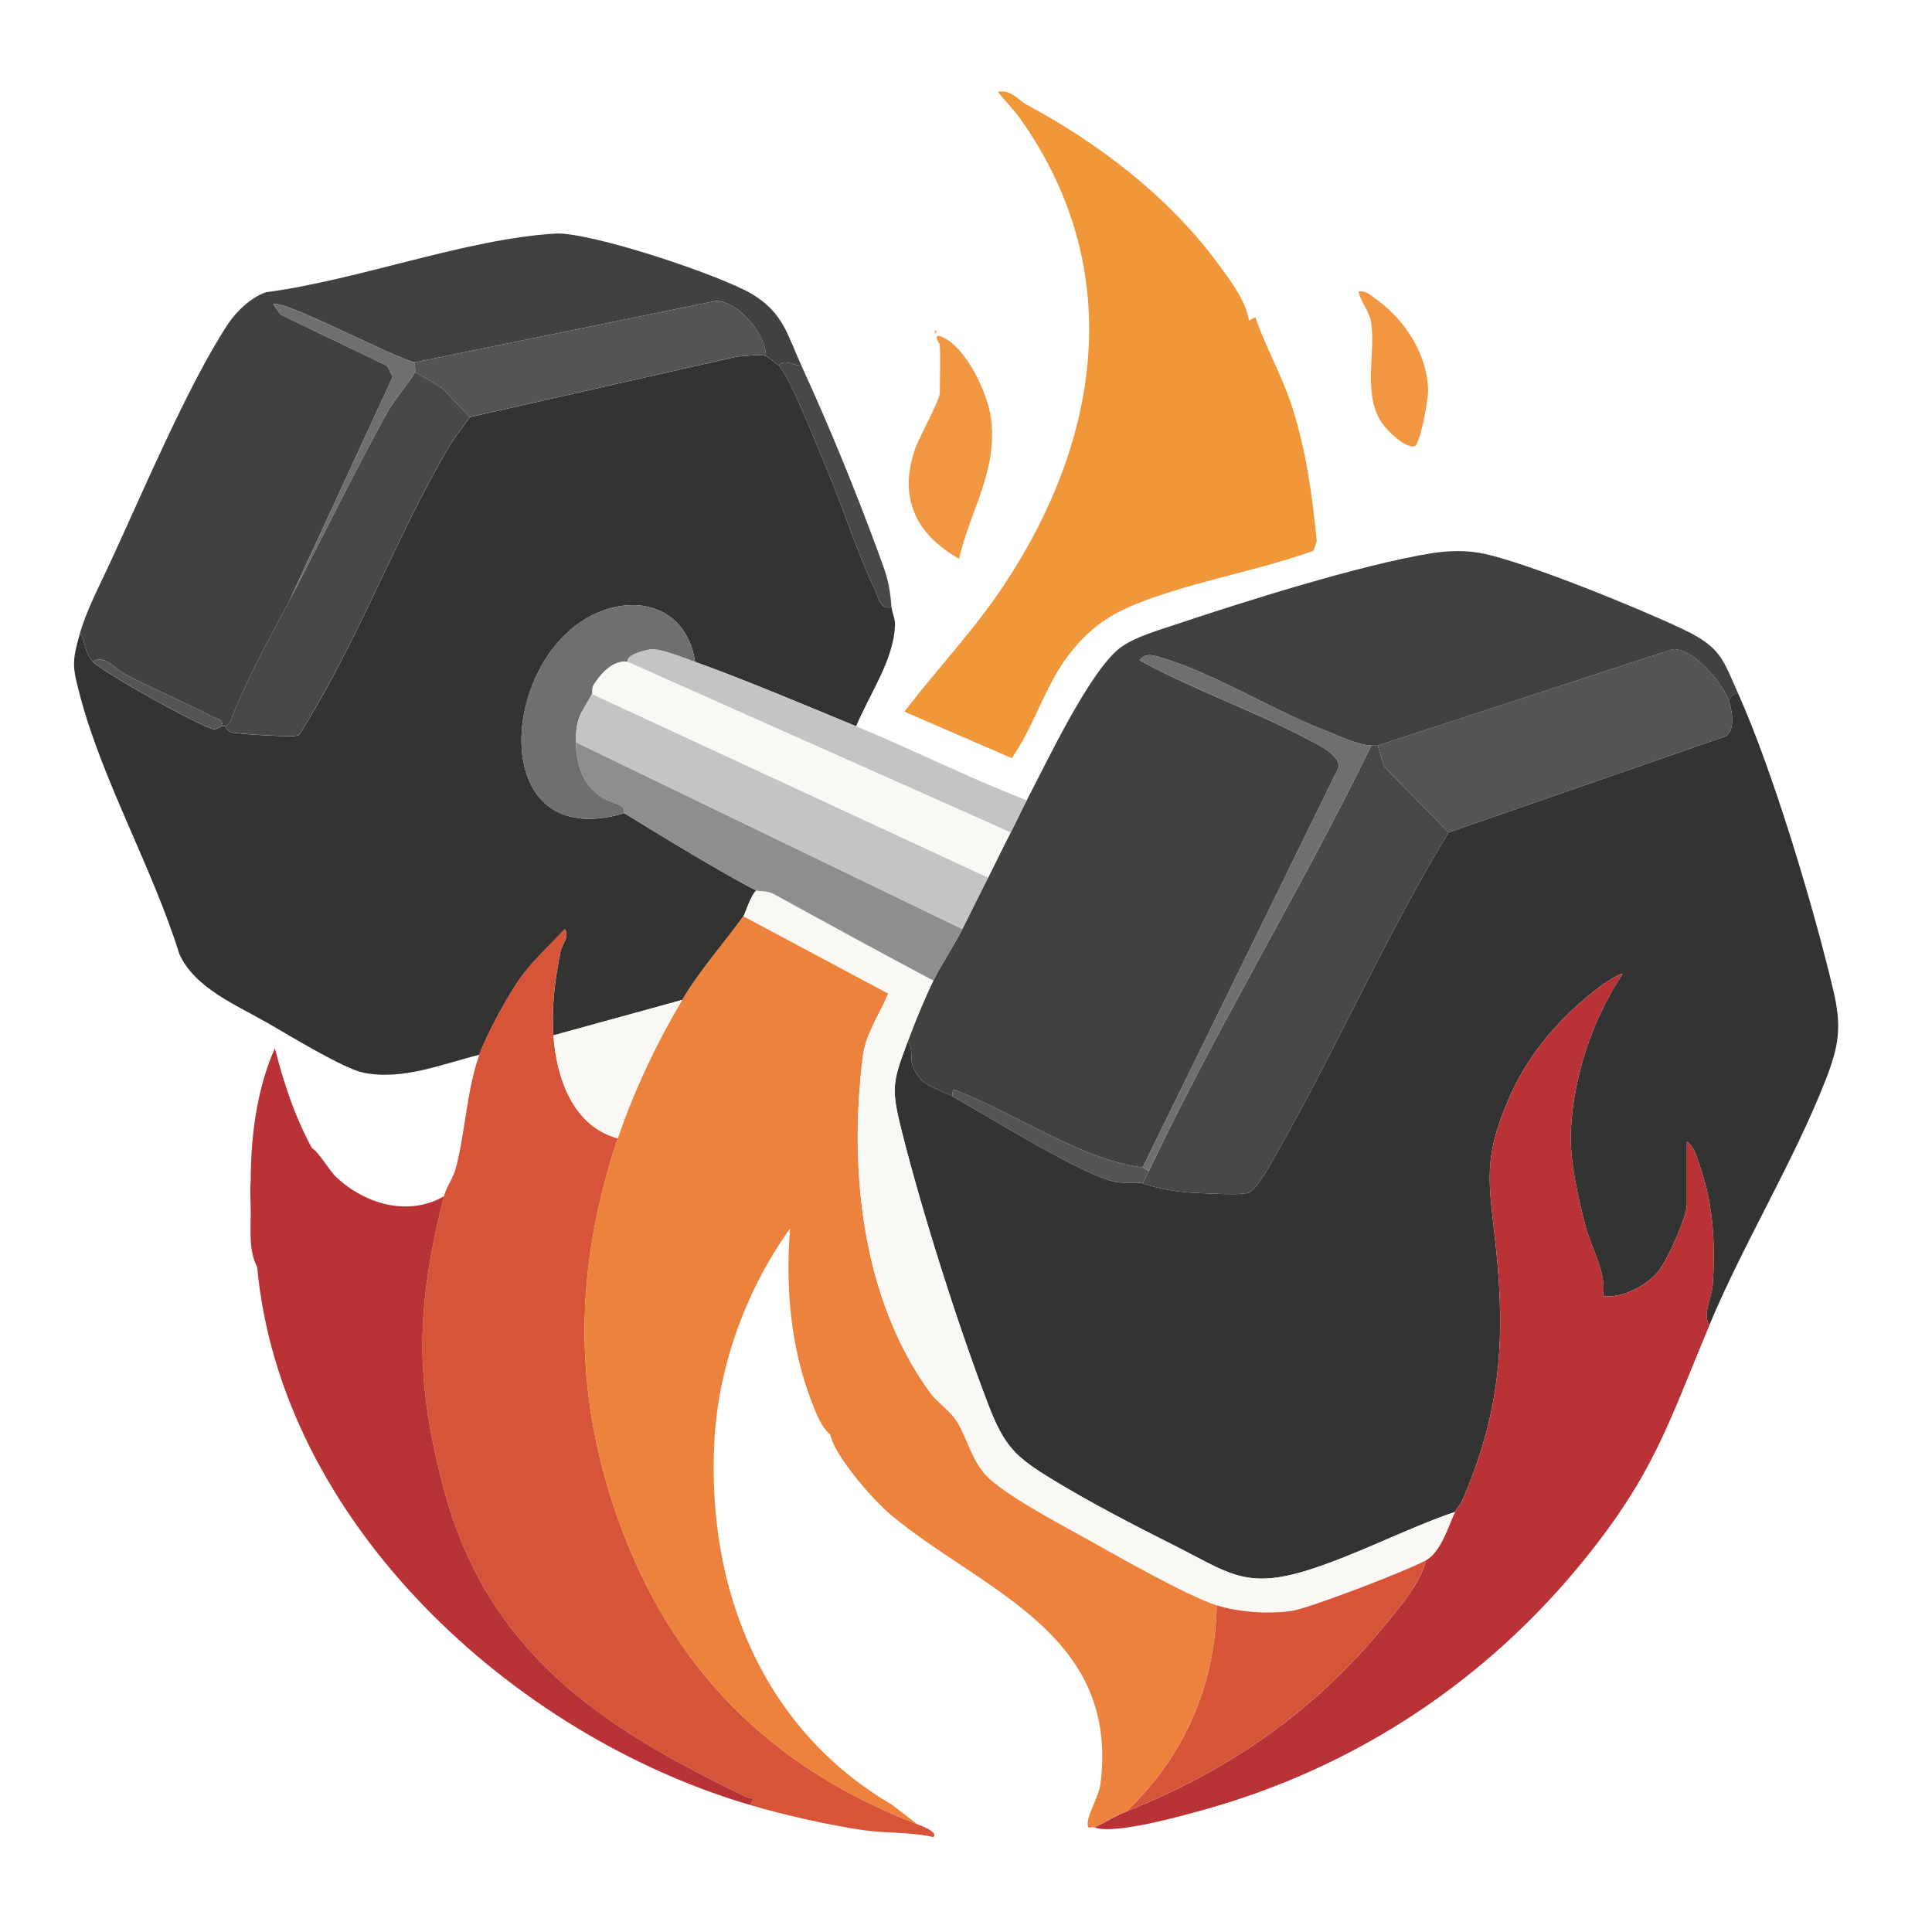 <?xml version="1.0" encoding="UTF-8"?>
<svg id="a" data-name="Layer 1" xmlns="http://www.w3.org/2000/svg" viewBox="0 0 600 600">
  <path d="M539.87,215.53c-1.66-.35-2.23.75-3,2,1.04,2.92,2.05,8.81-.71,11.05l-86.29,29.95c-19.37,31.8-34.45,66.29-52.83,98.67-1.71,3.01-6.8,12.79-9.66,13.34-3.34.64-11.14.12-15-.02-6.27-.22-12.16-1.23-17.51-2.99-2.02-.66-6.04.31-9.72-.78-11.89-3.52-37.18-19.47-49.28-26.22-4.89-2.73-10.54-3.18-12.53-9.96-.71-2.41.26-5.33-1.47-7.04-4.8,12.77-5.19,14.42-1.72,28.22,6.36,25.22,17.39,60.01,26.7,84.3,5.09,13.26,8.43,16.41,20.35,23.65,11.46,6.97,25.6,14.31,37.65,20.35,16.22,8.13,21.78,13.6,40.79,7.75,15.35-4.72,30.93-13.04,46.23-18.27.6-1.24,1.72-2.36,2-3,11.97-27.19,13.77-49.95,10.7-79.2-2.13-20.28-4.35-27.07,4.3-46.8,5.93-13.51,16.01-25.06,27.77-33.96,1.01-.77,6.57-4.64,7.23-4.03-9.28,14.05-15.04,31.12-16,47.99-.54,9.53,2.09,20.71,4.46,30.04,1.87,7.36,6.56,14.12,5.54,21.96,5.94.66,13.15-3.03,16.96-7.5,2.93-3.43,9.04-17.12,9.04-21.01v-19.5c2.2,1.3,3.19,5.16,4.01,7.49,4.22,11.98,4.88,24.35,4.02,37.05-.28,4.2-3.3,8.89-1.04,12.46,10.65-25.49,26.23-50.81,36.18-76.32,4.12-10.57,4.95-16.5,2.31-27.67-6.16-26.03-18.75-68.06-29.49-92.01Z" style="fill: #343333;"/>
  <path d="M175.38,288.54c1.69,2.11-.84,4.8-1.24,6.76-1.78,8.61-2.9,17.41-2.26,26.24l40-11c5.66-9.51,13.07-17.73,19-26,.59-.82,2.21-6.42,4-8-9.81-4.89-30.67-17.63-41-24-39.72,11.86-39.38-39.29-15.48-57.98,14.26-11.15,34.44-8.76,37.48,10.98,15.96,5.76,34.15,13.45,50,20,4.1-9.95,11.74-20.59,12.07-31.52.06-1.98-.92-3.74-1.07-5.48-3.49.99-4.04-2.93-5.17-5.33-5.68-12.02-9.64-24.96-14.81-37.18-2.79-6.57-11.28-28.52-15.02-32.48-.17-.18-3.76-2.92-4-3-1.52-.5-7.23,0-9.25.25l-82.75,18.75c-1.96,2.93-4.64,6.12-6.4,9.11-14.48,24.62-25.08,51.98-39.08,76.92-1.07,1.9-6.94,12.3-7.73,12.76-1.33.77-17.66-.34-20.32-.79-2.03-.34-2.3-1.92-2.47-1.99-.18-.08-.69-.02-1,0-.48.04-1.38.98-2.48.9-3.25-.24-35.06-17.99-37.52-20.9-2.93-3.46-1.93-5.26-4-9-2.63,9.08-2.4,10.49-.02,19.52,6.94,26.33,22.65,53.85,30.83,80.17,4.81,10.66,17.69,15.83,27.51,21.49,6.41,3.69,23.46,14.11,29.62,15.38,12.08,2.5,24.53-2.69,36.06-5.56,2.3-6.52,9.01-18.74,13.02-24.26,3.55-4.88,9.31-10.19,13.48-14.74Z" style="fill: #333332;"/>
  <path d="M306.87,272.53c-2.7,5.3-5.33,10.68-8,16-2.69,5.36-6.68,11.27-9,16-2.91,5.93-5.64,12.72-8,19,1.73,1.71.76,4.63,1.47,7.04,2,6.78,7.65,7.24,12.53,9.96-.34-3.16.8-1.97,2.71-1.21,17.29,6.9,38.42,21.3,56.29,23.21l60.97-124.43c-.23-3.84-5.75-6.42-8.93-8.11-17.16-9.15-35.94-15.59-53.03-24.95,1.99-2.73,5.1-1.28,7.54-.55,15.56,4.63,34.45,16.36,50.48,22.52,4.16,1.6,9.6,4.31,13.97,4.53.66.03,1.34-.02,2,0l91.65-29.94c6.38-.33,15.38,10.39,17.35,15.94.77-1.25,1.34-2.35,3-2-4.93-11-5.35-14.48-17.32-20.18-13.45-6.4-47.85-20.42-61.62-23.38-5.41-1.16-10.87-1.02-16.29-.17-21.64,3.42-59.03,15.25-80.54,22.46-4.95,1.66-11.27,3.51-15.57,6.43-9.67,6.56-23.56,36.23-29.66,47.84-1.71,3.25-3.27,6.69-5,10-2.38,4.56-4.65,9.39-7,14Z" style="fill: #414140;"/>
  <path d="M191.87,471.53c-14.1-39.63-13.43-78.06,0-118-13.99-3.78-19.05-18.73-20-32-.63-8.82.48-17.62,2.26-26.24.41-1.96,2.93-4.65,1.24-6.76-4.17,4.54-9.93,9.85-13.48,14.74-4.01,5.52-10.72,17.74-13.02,24.26-3.99,11.31-4.29,23.65-7.29,35.21-.81,3.12-2.95,5.79-3.71,8.79-8.76,34.78-9.01,56.93-.09,90.66,13.5,51.05,49.04,74.28,94.07,95.9,1.89.91,2.86-.29,1.02,2.45,10.44,3.06,24.87,6.39,35.62,7.88,7.01.97,14.53.48,21.37,2.12,1.69-1.65-4.21-3.7-4.99-4-45.86-17.78-76.39-48.31-93-95Z" style="fill: #d75438;"/>
  <path d="M38.63,209.27c9.02,4.77,18.55,8.66,27.61,13.44,1.41.74,3.16.4,2.63,2.82.31-.02.82-.08,1,0,1.68-.75,1.75-1.7,2.33-3.16,4.95-12.49,11.58-24.23,17.67-35.84l32.1-69.51-1.71-3.39-33.09-15.91-2.3-3.19c2.35-2.06,37.98,16.88,44,17.99l93.5-19.08c6.75.08,15.42,10.15,15.5,17.08.24.08,3.83,2.82,4,3,1.47-2.25,4.74.11,7,0-4.29-9.34-5.55-16.36-15.31-22.19-9.82-5.87-50.36-19.43-61.18-18.79-27.63,1.65-61.67,14.58-89.78,18.21-4.72,1.67-9.19,5.91-11.93,10.07-12.29,18.7-26.77,53.03-36.66,74.34-3.17,6.83-7.11,14.34-9.14,21.36,2.07,3.74,1.07,5.54,4,9,3.15-2.62,7.24,2.41,9.76,3.74Z" style="fill: #414140;"/>
  <path d="M332.04,203.2c7.52-9.74,14.9-13.73,26.31-17.69,16.21-5.64,33.35-8.7,49.55-14.44l1.03-2.98c-1.34-14.06-3.31-28.06-7.58-41.53-3.03-9.58-8.22-18.54-11.5-28.03l-1.97,1.01c-.87-6.16-6.23-13.08-10.05-18.23-15.12-20.38-36.64-36.81-58.96-48.78-2.45-1.32-5.12-4.96-9-3.99l6,6.99c34.24,46.95,26.25,100.53-4.17,146.33-9.24,13.91-20.72,25.9-30.83,39.16l33.34,14.43c7.01-10,10.34-22.55,17.82-32.25Z" style="fill: #f0973a;"/>
  <path d="M231.85,558.09c-45.04-21.62-80.57-44.84-94.07-95.9-8.92-33.73-8.67-55.88.09-90.66-11.23,6.39-24.58,2.37-33.49-6.01-2.16-2.03-5.22-7.57-7.51-8.99-5.39-9.96-8.72-20.05-11.5-31-5.6,12.51-7.48,27.34-7.5,41-.32,3.05,0,6.82,0,10,0,5.6-.65,11.87,2,17,7.35,79.4,79.55,145.45,153,167,1.84-2.73.87-1.54-1.02-2.45Z" style="fill: #b93336;"/>
  <path d="M531.91,399.07c.85-12.69.2-25.06-4.02-37.05-.82-2.33-1.81-6.19-4.01-7.49v19.5c0,3.88-6.11,17.57-9.04,21.01-3.81,4.47-11.03,8.16-16.96,7.5,1.02-7.84-3.67-14.6-5.54-21.96-2.37-9.33-5-20.51-4.46-30.04.95-16.87,6.72-33.94,16-47.99-.65-.61-6.22,3.27-7.23,4.03-11.76,8.9-21.84,20.45-27.77,33.96-8.66,19.72-6.43,26.52-4.3,46.8,3.07,29.25,1.27,52.01-10.7,79.2-.28.64-1.4,1.76-2,3-2.23,4.62-4.27,12.22-9,15-1.79,7.22-8.27,14.63-13.04,20.46-21.73,26.52-48.18,44.79-79.96,57.54-3.38,1.36-6.73,3.37-10,5,6.23,2.26,26.64-3.45,34-5.5,47.13-13.11,87.76-40.14,118-77.5,21.79-26.92,26.09-42.1,39-73-2.27-3.57.75-8.27,1.04-12.46Z" style="fill: #b93336;"/>
  <path d="M377.87,498.53c-9.63-3.13-31.55-15.73-41.34-21.16-7.64-4.24-25.47-13.68-30.68-19.6-4.03-4.58-5.66-11.33-8.57-16.15-2.13-3.52-6.19-6.03-8.41-9.09-21.22-29.14-25.33-69.31-20.92-104.42.9-7.15,5.31-13.25,7.91-19.56l-45-24.02c-5.93,8.27-13.34,16.49-19,26-7.88,13.25-15.07,28.33-20,43-13.43,39.94-14.1,78.37,0,118,16.61,46.69,47.14,77.22,93,95l-7.73-5.98c-40.1-23.39-57.74-66.72-55.27-113.02,1.25-23.42,9.9-47.05,23.5-66-1.46,18.22.13,37.02,6.84,54.15,1.25,3.2,2.97,7.75,5.66,9.84,1.17,6.39,13.16,20.22,18.8,24.93,28.18,23.51,70.98,36.5,65.11,83.49-.48,3.86-3.76,9.06-3.97,12.07-.18,2.54.92,1.1,2.05,1.51,3.27-1.63,6.62-3.64,10-5,17.88-17.06,27.54-39.1,28-64Z" style="fill: #ec823b;"/>
  <path d="M202.44,201.6c-1.28.06-8.04,1.52-7.57,3.94l119,53c1.73-3.31,3.29-6.75,5-10-17.94-6.93-35.26-15.66-53-23-15.85-6.55-34.04-14.24-50-20-3.19-1.15-10.53-4.08-13.43-3.94Z" style="fill: #c4c4c4;"/>
  <path d="M297.86,173.53c3.49-15.38,11.92-26.85,9.93-43.42-.93-7.79-7.72-22.44-15.44-25.57-2.96-1.2-.49,2.32-.48,2.49.25,4.95,0,10.03,0,15,0,2.25-6.5,13.93-7.67,17.33-5.27,15.27.24,26.63,13.66,34.17Z" style="fill: #f19641;"/>
  <path d="M429.33,131.58c1.61,2.3,7.06,7.65,9.92,7.03,1.83-.4,4.2-14.26,4.24-16.74.17-11.34-7.11-22.49-16.04-28.91-1.72-1.24-3.15-2.79-5.57-2.42.73,3.36,3.41,6.1,3.93,9.56,1.49,10-2.8,22.48,3.52,31.48Z" style="fill: #f19641;"/>
  <path d="M241.87,113.53c3.74,3.97,12.23,25.91,15.02,32.48,5.18,12.22,9.14,25.17,14.81,37.18,1.13,2.4,1.68,6.33,5.17,5.33-.62-7.58-1.47-9.77-4.23-17.27-7.11-19.34-15.17-39.01-23.77-57.73-2.26.11-5.53-2.25-7,0Z" style="fill: #484847;"/>
  <path d="M290.37,102.53v1c.65-.33.65-.67,0-1Z" style="fill: #f19641;"/>
  <path d="M427.87,231.53c-.66-.02-1.34.03-2,0-21.69,44.58-47.79,87.21-69,132-.64,1.35-1.35,2.66-2,4,5.35,1.76,11.24,2.77,17.51,2.99,3.86.14,11.65.66,15,.02,2.86-.55,7.96-10.33,9.66-13.34,18.38-32.38,33.46-66.88,52.83-98.67l-20.01-20.49-1.99-6.51Z" style="fill: #484847;"/>
  <path d="M240.27,277.63c-2.07-1.14-4.69-.75-5.4-1.1-1.79,1.58-3.41,7.18-4,8l45,24.02c-2.61,6.31-7.01,12.41-7.91,19.56-4.41,35.11-.3,75.27,20.92,104.42,2.23,3.06,6.28,5.57,8.41,9.09,2.91,4.82,4.54,11.56,8.57,16.15,5.21,5.92,23.04,15.36,30.68,19.6,9.79,5.43,31.7,18.03,41.34,21.16,6.76,2.2,16.2,2.78,23.26,1.76,5.43-.78,36.73-12.82,41.74-15.76,4.73-2.78,6.77-10.38,9-15-15.31,5.23-30.88,13.54-46.23,18.27-19.01,5.85-24.57.38-40.79-7.75-12.05-6.04-26.19-13.38-37.65-20.35-11.92-7.25-15.26-10.39-20.35-23.65-9.31-24.29-20.34-59.08-26.7-84.3-3.48-13.79-3.08-15.45,1.72-28.22,2.36-6.28,5.09-13.07,8-19-16.6-8.82-33.12-17.85-49.6-26.9Z" style="fill: #f9f8f5;"/>
  <path d="M519.52,201.59l-91.65,29.94,1.99,6.51,20.01,20.49,86.29-29.95c2.76-2.25,1.75-8.13.71-11.05-1.97-5.55-10.97-16.27-17.35-15.94Z" style="fill: #545454;"/>
  <path d="M354.87,362.53c-17.87-1.91-39.01-16.31-56.29-23.21-1.91-.76-3.05-1.95-2.71,1.21,12.09,6.75,37.38,22.7,49.28,26.22,3.68,1.09,7.71.11,9.72.78.65-1.34,1.36-2.65,2-4-.75.09-1.71-.97-2-1Z" style="fill: #545454;"/>
  <path d="M128.87,115.53c-.97,2.3-6.41,8.57-8.38,12.12-10.63,19.24-20.4,39.42-30.62,58.88-6.1,11.61-12.72,23.35-17.67,35.84-.58,1.46-.65,2.41-2.33,3.16.17.07.44,1.65,2.47,1.99,2.66.45,18.99,1.56,20.32.79.8-.46,6.66-10.85,7.73-12.76,14.01-24.94,24.61-52.3,39.08-76.92,1.76-2.99,4.44-6.18,6.4-9.11l-8.53-8.97-8.47-5.03Z" style="fill: #484847;"/>
  <path d="M289.87,304.53c2.32-4.73,6.31-10.64,9-16l-120-58c.08,6.78,1.92,12.86,7.67,16.83,2,1.38,4.74,1.95,6.64,3.15.92.58.6,1.96.69,2.02,10.33,6.37,31.19,19.11,41,24,.71.35,3.33-.04,5.4,1.1,16.49,9.06,33,18.08,49.6,26.9Z" style="fill: #8e8e8e;"/>
  <path d="M222.37,93.45l-93.5,19.08c-.18.86.26,2.39,0,3l8.47,5.03,8.53,8.97,82.75-18.75c2.01-.25,7.73-.76,9.25-.25-.08-6.94-8.75-17-15.5-17.08Z" style="fill: #545454;"/>
  <path d="M193.18,250.51c-1.9-1.2-4.65-1.77-6.64-3.15-5.75-3.97-7.59-10.05-7.67-16.83-.09-8.01,1.77-9.07,5-15,.23-.42-.14-1.89.54-2.92,2.26-3.46,5.96-7.69,10.46-7.08-.47-2.42,6.29-3.87,7.57-3.94,2.9-.14,10.24,2.79,13.43,3.94-3.04-19.74-23.21-22.12-37.48-10.98-23.91,18.68-24.24,69.84,15.48,57.98-.09-.06.23-1.43-.69-2.02Z" style="fill: #6f6f6f;"/>
  <path d="M191.87,353.53c4.93-14.67,12.12-29.75,20-43l-40,11c.95,13.27,6.01,28.22,20,32Z" style="fill: #f9f8f5;"/>
  <path d="M66.24,222.71c-9.06-4.78-18.59-8.67-27.61-13.44-2.52-1.33-6.6-6.36-9.76-3.74,2.46,2.91,34.27,20.66,37.52,20.9,1.1.08,2-.86,2.48-.9.53-2.42-1.22-2.07-2.63-2.82Z" style="fill: #545454;"/>
  <path d="M178.87,230.53l120,58c2.67-5.32,5.3-10.7,8-16l-123-57c-3.23,5.93-5.09,6.99-5,15Z" style="fill: #c4c4c4;"/>
  <path d="M184.41,212.61c-.67,1.03-.3,2.5-.54,2.92l123,57c2.35-4.61,4.62-9.44,7-14l-119-53c-4.51-.61-8.21,3.62-10.46,7.08Z" style="fill: #f9f8f5;"/>
  <path d="M425.87,231.53c-4.37-.22-9.81-2.93-13.97-4.53-16.02-6.16-34.92-17.88-50.48-22.52-2.44-.73-5.54-2.18-7.54.55,17.09,9.36,35.87,15.8,53.03,24.95,3.17,1.69,8.69,4.27,8.93,8.11l-60.97,124.43c.29.03,1.25,1.09,2,1,21.21-44.79,47.31-87.42,69-132Z" style="fill: #6f6f6f;"/>
  <path d="M128.87,115.53c.26-.61-.18-2.14,0-3-6.01-1.11-41.64-20.05-44-17.99l2.3,3.19,33.09,15.91,1.71,3.39-32.1,69.51c10.22-19.46,19.99-39.64,30.62-58.88,1.97-3.56,7.4-9.83,8.38-12.12Z" style="fill: #6f6f6f;"/>
  <path d="M377.87,498.53c-.46,24.9-10.12,46.94-28,64,31.78-12.75,58.23-31.02,79.96-57.54,4.77-5.82,11.25-13.24,13.04-20.46-5.01,2.94-36.3,14.98-41.74,15.76-7.06,1.02-16.5.44-23.26-1.76Z" style="fill: #d75438;"/>
</svg>